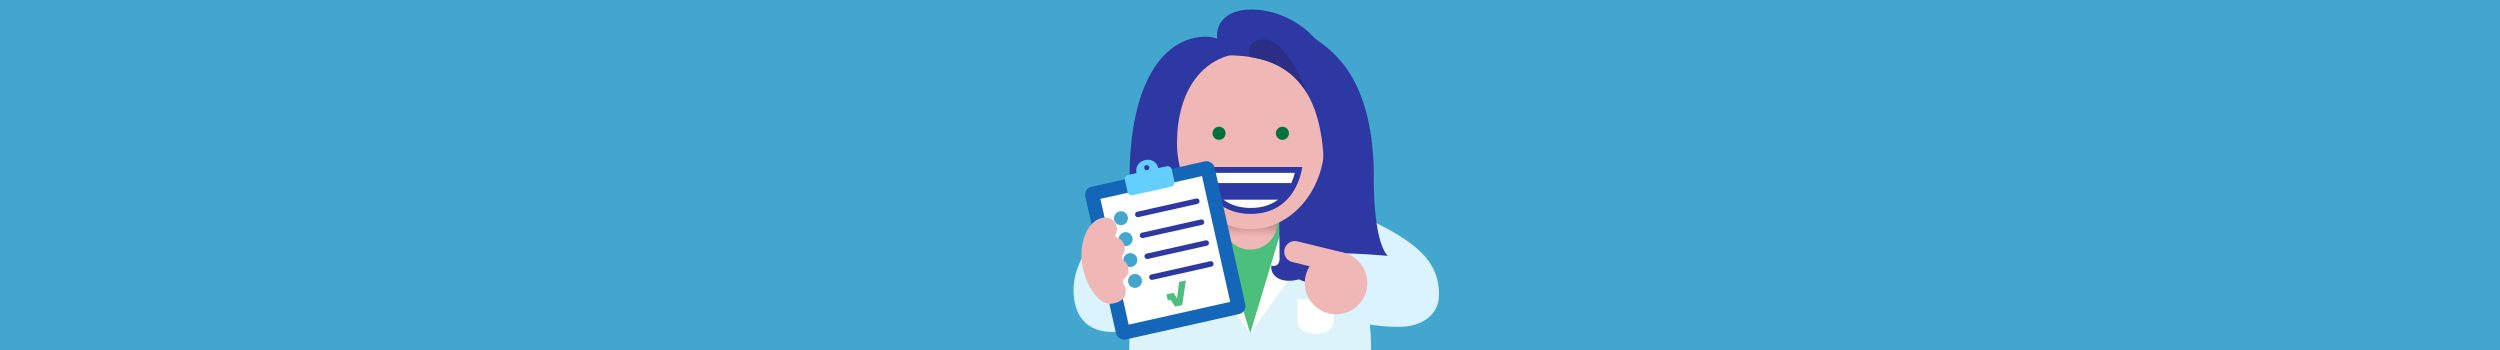 <svg id="Layer_1" data-name="Layer 1" xmlns="http://www.w3.org/2000/svg" xmlns:xlink="http://www.w3.org/1999/xlink" viewBox="0 0 2500 350"><defs><linearGradient id="linear-gradient" x1="1250.06" y1="113.91" x2="1250.22" y2="130.58" gradientTransform="matrix(1, 0, 0, -1, 0, 352)" gradientUnits="userSpaceOnUse"><stop offset="0.11" stop-color="#f0b7b7"/><stop offset="0.79" stop-color="#c89191"/></linearGradient></defs><title>Artboard 1</title><g id="Background"><rect width="2500" height="350" style="fill:#42a6cf"/></g><g id="Layer_4" data-name="Layer 4"><path d="M1254.52,189.7h-8.67c-74.17,2.66-116.59,73.41-116.59,160.3h241.86c0-86.89-42.42-157.64-116.6-160.3" style="fill:#dcf3f9"/><polygon points="1250.18 333.38 1297.55 212.72 1202.82 212.72 1250.18 333.38" style="fill:#4cbf7d"/><path d="M1277.21,222.64a27,27,0,0,1-54,0h0c0-14.93,12.1-6.62,27-6.62S1277.21,207.71,1277.21,222.64Z" style="fill:url(#linear-gradient)"/><path d="M1333.82,299.38l-36.47.07V319.8c0,10.07,8.19,13.89,18.26,13.87s18.23-3.87,18.21-13.94Z" style="fill:#fff"/><path d="M1294.52,188.22c110,42.63,144.51,64,144.51,106.49,0,21.66-19.37,32.15-39.68,32.15-39.13,0-59.37-10.56-71.37-17-11.23-6-29-26.23-38.21-41.07C1289.77,268.77,1280.92,207,1294.52,188.22Z" style="fill:#daf3fe"/><polygon points="1188.8 230.31 1203.44 244.92 1193.77 255.28 1250.18 333.38 1210.23 201.09 1188.8 230.31" style="fill:#fff"/><polygon points="1311.57 230.31 1296.93 244.92 1306.6 255.28 1250.18 333.38 1290.13 201.09 1311.57 230.31" style="fill:#fff"/><path d="M1388.39,256.24s-14.59-8.22-14.59-78.87c0-110.57-51.25-130.86-60.43-140.57C1296.73,19.19,1273,9.56,1251.43,9.56c-29,0-36.32,18.31-34,29.18a34.68,34.68,0,0,0-11.68-2c-41.88,0-76.13,45.89-76.13,140.61,0,67.47-14.59,78.87-14.59,78.87s.12,15.41,21.92,18.47c6.54,6.26,19.26,10.61,35.77,10.61,11.31,0,21.55-2,29-5.33,7.39,7.26,28,3.72,29.76-5.64-6-2.89-8.34-7.36-8.34-18.13V200h55.92c0,14,.5,49.19.5,58.74,0,6.92-5.45,8-8.17,6.78-1.41,9,7.77,19,27.71,13.83,7.52,3.69,18.36,6,30.41,6,16.65,0,29.47-4.42,35.93-10.77C1386.27,271.16,1388.39,256.24,1388.39,256.24Z" style="fill:#2e38a3"/><path d="M1324.48,143.37c0,48-34.36,85.86-73.76,85.86S1177,191.36,1177,143.37c0-52.47,25.4-90.91,73.75-90.91S1324.48,90.9,1324.48,143.37Z" style="fill:#f0b7b7"/><path d="M1225.57,133.29a6.53,6.53,0,1,0-6.53,6.53h0a6.52,6.52,0,0,0,6.52-6.52h0" style="fill:#00703d"/><path d="M1288.93,133.29a6.53,6.53,0,1,0-6.53,6.53,6.53,6.53,0,0,0,6.53-6.53h0" style="fill:#00703d"/><path d="M1199.14,167c3.35,21.65,17.4,46.91,51.58,46.91s48-25.26,51.59-46.91Z" style="fill:#2e38a3"/><path d="M1210.25,183.05h81a58,58,0,0,0,3.54-10.16h-88a58,58,0,0,0,3.54,10.16" style="fill:#fff"/><path d="M1223.38,199.66c6.88,5.14,15.87,8.29,27.34,8.29s20.46-3.15,27.35-8.29Z" style="fill:#fff"/><path d="M1225.33,55.27c44.73,0,98.63,12.45,98.63,117.62,25.37-43.48,16.82-88.35,16.82-88.35s-45-37-80-39.49C1248.07,44.15,1225.33,55.27,1225.33,55.27Z" style="fill:#2e38a3"/><path d="M1307.5,94.2h0c-7-18.41-24.11-54.8-43.43-54.8S1250,57,1250,57h0C1272,60.34,1293.41,69.84,1307.5,94.2Z" style="fill:#2c2e85"/><path d="M1140.32,211.76c-23.3,0-66.77,37.32-66.77,78.22,0,26.18,13.46,42,39,42,34,0,46.37-75.57,44.26-89.37S1154.28,211.76,1140.32,211.76Z" style="fill:#daf3fe"/><rect x="1099.05" y="172.17" width="132.49" height="156.48" rx="8" ry="8" transform="translate(-26.55 261.06) rotate(-12.64)" style="fill:#1466b8"/><path d="M1202,176.09l28.21,125.75-101.58,22.79L1100.4,198.87,1202,176.09" style="fill:#fff"/><path d="M1197.36,203.9l-58.78,13.18a2.76,2.76,0,1,1-1.45-5.33l.24-.05,58.79-13.19a2.76,2.76,0,0,1,1.2,5.39Z" style="fill:#2e38a3"/><circle cx="1120.95" cy="218.21" r="6.97" style="fill:#42a6cf"/><path d="M1202.05,224.81,1143.27,238a2.76,2.76,0,1,1-1.45-5.33l.24,0,58.79-13.19a2.76,2.76,0,1,1,1.2,5.39Z" style="fill:#2e38a3"/><circle cx="1125.64" cy="239.12" r="6.97" style="fill:#42a6cf"/><path d="M1206.74,245.72,1148,258.9a2.76,2.76,0,1,1-1.45-5.33l.24,0,58.79-13.19a2.76,2.76,0,1,1,1.2,5.39h0Z" style="fill:#2e38a3"/><circle cx="1130.33" cy="260.03" r="6.97" style="fill:#42a6cf"/><path d="M1211.43,266.63l-58.78,13.18a2.76,2.76,0,1,1-1.45-5.33l.24-.05,58.79-13.19a2.76,2.76,0,1,1,1.2,5.39Z" style="fill:#2e38a3"/><circle cx="1135.02" cy="280.94" r="6.97" style="fill:#42a6cf"/><path d="M1182.24,305l-7.08,1.58-4.54-6.83-2.84.64-1.35-6,7.12-1.6,3,4.72.54.9.12-1.42,1.86-15,6.78-1.52Z" style="fill:#4cbf7d"/><rect x="1125.69" y="170.35" width="48.01" height="20.86" rx="4" ry="4" transform="translate(-11.7 255.96) rotate(-12.64)" style="fill:#64ceff"/><path d="M1145.05,160.1c-6.34,1.43-9.93,6.74-8.5,13.09l1,4.45,21.79-4.89-1-4.45C1156.91,162,1151.4,158.68,1145.05,160.1Zm2.26,10.05a2.56,2.56,0,1,1,1.93-3.06h0a2.56,2.56,0,0,1-1.93,3.06Z" style="fill:#64ceff"/><path d="M1122.42,257.94c.11.66.19,1.31.28,2a11.28,11.28,0,0,1,.58,19.44c-.13,1.35-.31,2.66-.51,3.94a11.28,11.28,0,0,1,3,7.33c.14,6.25-3.39,11.44-14.2,13.08-11.12,1.68-25.4-15.61-29.31-39.05s6.57-46.75,23.14-47.13a11.35,11.35,0,0,1,9.78,17.51q.57,1.14,1.11,2.34a11.27,11.27,0,0,1,5.71,18.32C1122.14,256.46,1122.3,257.19,1122.42,257.94Z" style="fill:#f0b7b7"/><path d="M1329.46,254.6c4.41-4.18,76.31,2.83,76.31,2.83l-67.31,49.42S1325,258.78,1329.46,254.6Z" style="fill:#daf3fe"/><path d="M1366.57,289.82a31.26,31.26,0,1,1-23.68-37.33h0a31.26,31.26,0,0,1,23.66,37.33" style="fill:#f0b7b7"/><path d="M1342.9,252.49s-43.11-10.56-45.67-11.14a10.65,10.65,0,0,0-4.66,20.79c2.56.57,45.68,11.13,45.68,11.13Z" style="fill:#f0b7b7"/></g></svg>